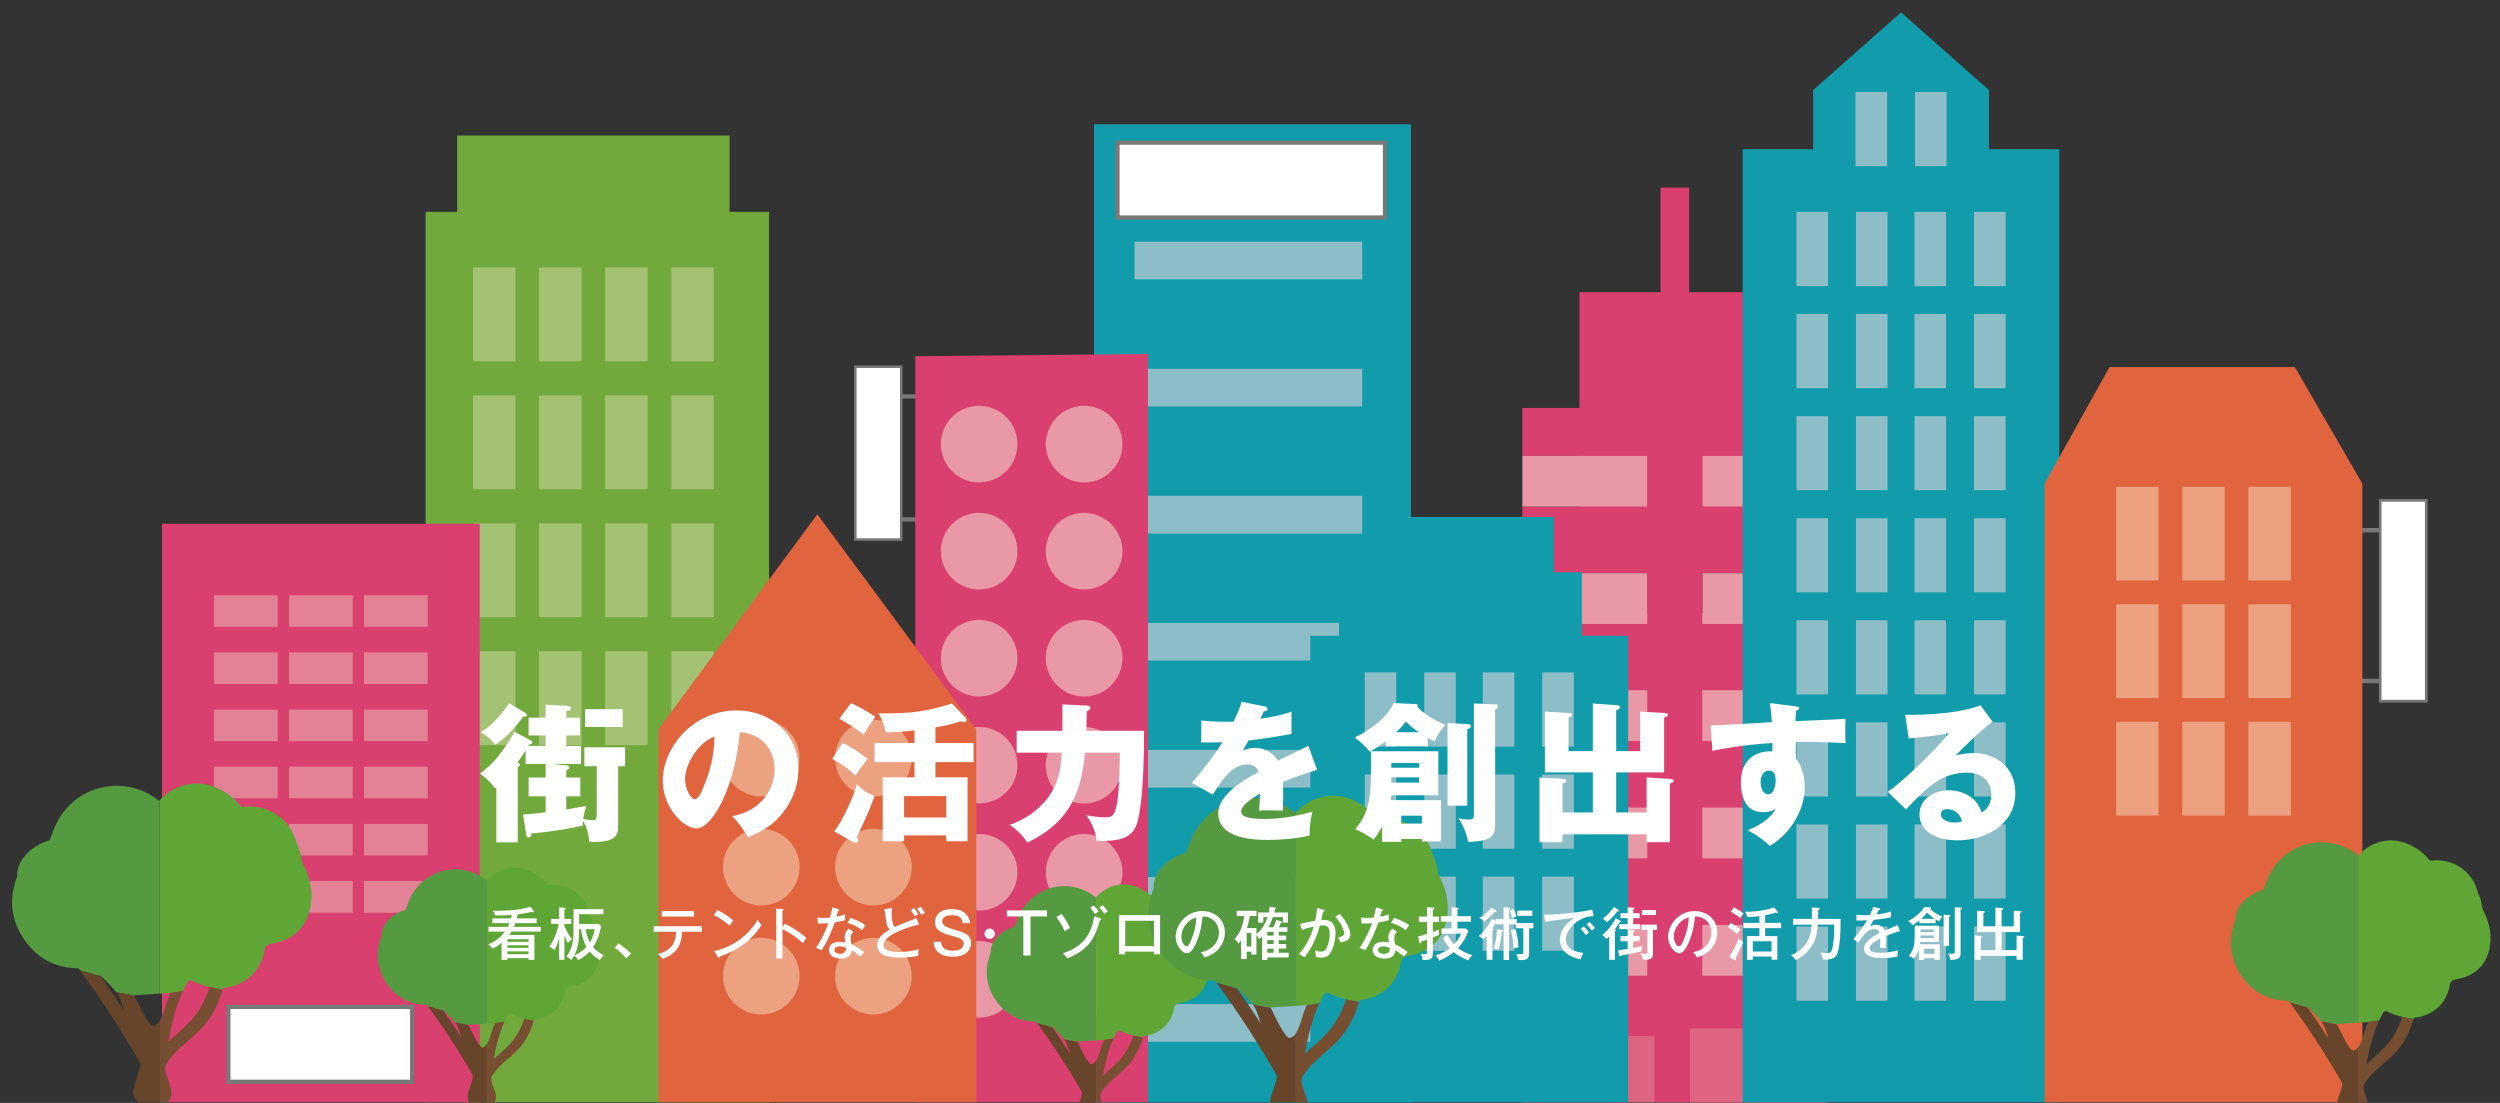 <?xml version="1.0" encoding="utf-8"?>
<!-- Generator: Adobe Illustrator 16.0.0, SVG Export Plug-In . SVG Version: 6.00 Build 0)  -->
<!DOCTYPE svg PUBLIC "-//W3C//DTD SVG 1.1//EN" "http://www.w3.org/Graphics/SVG/1.1/DTD/svg11.dtd">
<svg version="1.1" id="レイヤー_1" xmlns="http://www.w3.org/2000/svg" xmlns:xlink="http://www.w3.org/1999/xlink" x="0px"
	 y="0px" width="701.031px" height="309.279px" viewBox="0 0 701.031 309.279" enable-background="new 0 0 701.031 309.279"
	 xml:space="preserve">
<rect x="0" y="0" width="701.031" height="309.279" fill="#333333" stroke="none"/>
<g>
	<defs>
		<rect id="SVGID_1_" x="-3.533" y="-30.501" width="707.816" height="339.598"/>
	</defs>
	<clipPath id="SVGID_2_">
		<use xlink:href="#SVGID_1_"  overflow="visible"/>
	</clipPath>
	<g clip-path="url(#SVGID_2_)">
		
			<line fill="none" stroke="#797878" stroke-width="1.189" stroke-miterlimit="10" x1="669.558" y1="148.649" x2="659.939" y2="148.649"/>
		
			<line fill="none" stroke="#797878" stroke-width="1.189" stroke-miterlimit="10" x1="669.558" y1="190.954" x2="659.939" y2="190.954"/>
		
			<rect x="667.454" y="140.327" fill="#FFFFFF" stroke="#797878" stroke-width="0.714" stroke-miterlimit="10" width="12.874" height="56.259"/>
	</g>
	<g clip-path="url(#SVGID_2_)">
		
			<line fill="none" stroke="#797878" stroke-width="1.189" stroke-miterlimit="10" x1="669.558" y1="148.649" x2="659.939" y2="148.649"/>
		
			<line fill="none" stroke="#797878" stroke-width="1.189" stroke-miterlimit="10" x1="669.558" y1="190.954" x2="659.939" y2="190.954"/>
		
			<rect x="667.454" y="140.327" fill="#FFFFFF" stroke="#797878" stroke-width="0.714" stroke-miterlimit="10" width="12.874" height="56.259"/>
	</g>
	<g clip-path="url(#SVGID_2_)">
		
			<line fill="none" stroke="#797878" stroke-width="1.189" stroke-miterlimit="10" x1="250.609" y1="111.153" x2="260.239" y2="111.153"/>
		
			<line fill="none" stroke="#797878" stroke-width="1.189" stroke-miterlimit="10" x1="250.609" y1="145.66" x2="260.239" y2="145.66"/>
		
			<rect x="239.839" y="102.825" fill="#FFFFFF" stroke="#797878" stroke-width="0.714" stroke-miterlimit="10" width="12.874" height="48.471"/>
	</g>
	<g clip-path="url(#SVGID_2_)">
		<g>
			<rect x="426.889" y="171.936" fill="#E898A6" width="85.498" height="144.602"/>
			<rect x="442.902" y="81.917" fill="#D9406F" width="53.472" height="75.24"/>
			<rect x="465.639" y="52.602" fill="#D9406F" width="8.007" height="75.25"/>
			<polygon fill="#D9406F" points="477.414,142.025 477.414,127.852 512.387,127.852 512.387,114.386 426.889,114.386 
				426.889,127.852 461.881,127.852 461.881,142.025 426.889,142.025 426.889,160.737 461.881,160.737 461.881,174.895 
				426.889,174.895 426.889,193.607 461.881,193.607 461.881,207.784 426.889,207.784 426.889,226.503 461.881,226.503 
				461.881,240.657 426.889,240.657 426.889,259.374 461.881,259.374 461.881,273.539 426.889,273.539 426.889,292.25 
				461.881,292.25 461.881,306.413 426.889,306.413 426.889,316.538 512.387,316.538 512.387,306.413 477.414,306.413 
				477.414,292.25 512.387,292.25 512.387,273.539 477.414,273.539 477.414,259.374 512.387,259.374 512.387,240.657 
				477.414,240.657 477.414,226.503 512.387,226.503 512.387,207.784 477.414,207.784 477.414,193.607 512.387,193.607 
				512.387,174.895 477.414,174.895 477.414,160.737 512.387,160.737 512.387,142.025 			"/>
			<rect x="426.889" y="127.852" fill="#E898A6" width="34.992" height="14.173"/>
			<rect x="477.414" y="127.852" fill="#E898A6" width="34.973" height="14.173"/>
			<rect x="426.889" y="160.737" fill="#E898A6" width="34.992" height="14.158"/>
			<rect x="477.414" y="160.737" fill="#E898A6" width="34.973" height="14.158"/>
			<rect x="426.889" y="193.607" fill="#E898A6" width="34.992" height="14.177"/>
			<rect x="477.414" y="193.607" fill="#E898A6" width="34.973" height="14.177"/>
			<rect x="426.889" y="226.503" fill="#E898A6" width="34.992" height="14.153"/>
			<rect x="477.414" y="226.503" fill="#E898A6" width="34.973" height="14.153"/>
			<rect x="426.889" y="259.374" fill="#E898A6" width="34.992" height="14.165"/>
			<rect x="477.414" y="259.374" fill="#E898A6" width="34.973" height="14.165"/>
			<rect x="426.889" y="290.522" fill="#DE6582" width="37.047" height="18.463"/>
			<rect x="473.9" y="288.399" fill="#DE6582" width="38.486" height="22.492"/>
		</g>
		<g>
			<rect x="306.78" y="34.924" fill="#129BAA" width="88.808" height="332.363"/>
			<rect x="318.139" y="67.782" fill="#FFFFFF" width="63.85" height="10.555"/>
			<rect x="318.139" y="103.417" fill="#129BAA" width="63.85" height="10.554"/>
			<rect x="318.139" y="139.036" fill="#129BAA" width="63.85" height="10.572"/>
			<rect x="318.139" y="174.674" fill="#129BAA" width="63.85" height="10.553"/>
			<rect x="318.139" y="210.292" fill="#FFFFFF" width="63.85" height="10.563"/>
			<rect x="318.139" y="245.922" fill="#129BAA" width="63.85" height="10.561"/>
			<rect x="318.139" y="281.549" fill="#FFFFFF" width="63.85" height="10.568"/>
			<rect x="318.139" y="317.183" fill="#129BAA" width="63.85" height="10.553"/>
			<rect x="306.78" y="34.924" fill="#129BAA" width="88.808" height="332.363"/>
			<rect x="318.139" y="67.782" fill="#8DBEC8" width="63.85" height="10.555"/>
			<rect x="318.139" y="103.417" fill="#8DBEC8" width="63.85" height="10.554"/>
			<rect x="318.139" y="139.036" fill="#8DBEC8" width="63.85" height="10.572"/>
			<rect x="318.139" y="174.674" fill="#8DBEC8" width="63.85" height="10.553"/>
			<rect x="318.139" y="210.292" fill="#8DBEC8" width="63.85" height="10.563"/>
			<rect x="318.139" y="245.922" fill="#8DBEC8" width="63.85" height="10.561"/>
			<rect x="318.139" y="281.549" fill="#8DBEC8" width="63.85" height="10.568"/>
			<rect x="318.139" y="317.183" fill="#8DBEC8" width="63.85" height="10.553"/>
		</g>
		<g>
			<polygon fill="#D9406F" points="321.904,99.247 256.661,99.893 256.661,316.59 321.904,316.59 			"/>
			<path fill="#E898A6" d="M285.305,124.523c0-5.925-4.827-10.729-10.752-10.729c-5.93,0-10.732,4.805-10.732,10.729
				c0,5.945,4.803,10.759,10.732,10.759C280.478,135.282,285.305,130.468,285.305,124.523z"/>
			<path fill="#E898A6" d="M314.744,124.523c0-5.925-4.814-10.729-10.744-10.729c-5.924,0-10.75,4.805-10.75,10.729
				c0,5.945,4.826,10.759,10.75,10.759C309.93,135.282,314.744,130.468,314.744,124.523z"/>
			<path fill="#E898A6" d="M285.305,154.552c0-5.938-4.827-10.74-10.752-10.74c-5.93,0-10.732,4.803-10.732,10.74
				c0,5.929,4.803,10.743,10.732,10.743C280.478,165.295,285.305,160.481,285.305,154.552z"/>
			<path fill="#E898A6" d="M314.744,154.552c0-5.938-4.814-10.74-10.744-10.74c-5.924,0-10.75,4.803-10.75,10.74
				c0,5.929,4.826,10.743,10.75,10.743C309.93,165.295,314.744,160.481,314.744,154.552z"/>
			<path fill="#E898A6" d="M285.305,184.57c0-5.925-4.827-10.74-10.752-10.74c-5.93,0-10.732,4.815-10.732,10.74
				c0,5.94,4.803,10.74,10.732,10.74C280.478,195.31,285.305,190.51,285.305,184.57z"/>
			<path fill="#E898A6" d="M314.744,184.57c0-5.925-4.814-10.74-10.744-10.74c-5.924,0-10.75,4.815-10.75,10.74
				c0,5.94,4.826,10.74,10.75,10.74C309.93,195.31,314.744,190.51,314.744,184.57z"/>
			<path fill="#E898A6" d="M285.305,214.587c0-5.944-4.827-10.736-10.752-10.736c-5.93,0-10.732,4.792-10.732,10.736
				c0,5.922,4.803,10.726,10.732,10.726C280.478,225.313,285.305,220.509,285.305,214.587z"/>
			<path fill="#E898A6" d="M314.744,214.587c0-5.944-4.814-10.736-10.744-10.736c-5.924,0-10.75,4.792-10.75,10.736
				c0,5.922,4.826,10.726,10.75,10.726C309.93,225.313,314.744,220.509,314.744,214.587z"/>
			<path fill="#E898A6" d="M285.305,244.598c0-5.926-4.827-10.74-10.752-10.74c-5.93,0-10.732,4.814-10.732,10.74
				c0,5.94,4.803,10.743,10.732,10.743C280.478,255.341,285.305,250.539,285.305,244.598z"/>
			<path fill="#E898A6" d="M314.744,244.598c0-5.926-4.814-10.74-10.744-10.74c-5.924,0-10.75,4.814-10.75,10.74
				c0,5.94,4.826,10.743,10.75,10.743C309.93,255.341,314.744,250.539,314.744,244.598z"/>
			<path fill="#E898A6" d="M285.305,274.626c0-5.926-4.827-10.74-10.752-10.74c-5.93,0-10.732,4.814-10.732,10.74
				c0,5.93,4.803,10.726,10.732,10.726C280.478,285.352,285.305,280.556,285.305,274.626z"/>
			<path fill="#E898A6" d="M314.744,274.626c0-5.926-4.814-10.74-10.744-10.74c-5.924,0-10.75,4.814-10.75,10.74
				c0,5.93,4.826,10.726,10.75,10.726C309.93,285.352,314.744,280.556,314.744,274.626z"/>
		</g>
		<g>
			<rect x="488.67" y="41.842" fill="#129BAA" width="88.797" height="276.91"/>
			<polygon fill="#129BAA" points="557.723,80.229 508.436,80.229 508.436,25.252 533.073,3.475 557.723,25.252 			"/>
			<rect x="520.302" y="25.792" fill="#8DBEC8" width="8.87" height="20.797"/>
			<rect x="536.987" y="25.792" fill="#8DBEC8" width="8.865" height="20.797"/>
			<rect x="503.75" y="59.424" fill="#8DBEC8" width="8.855" height="20.805"/>
			<rect x="520.436" y="59.424" fill="#8DBEC8" width="8.854" height="20.805"/>
			<rect x="536.85" y="59.424" fill="#8DBEC8" width="8.854" height="20.805"/>
			<rect x="553.534" y="59.424" fill="#8DBEC8" width="8.854" height="20.805"/>
			<rect x="503.75" y="88.045" fill="#8DBEC8" width="8.855" height="20.805"/>
			<rect x="520.436" y="88.045" fill="#8DBEC8" width="8.854" height="20.805"/>
			<rect x="536.85" y="88.045" fill="#8DBEC8" width="8.854" height="20.805"/>
			<rect x="553.534" y="88.045" fill="#8DBEC8" width="8.854" height="20.805"/>
			<rect x="503.75" y="116.692" fill="#8DBEC8" width="8.855" height="20.774"/>
			<rect x="520.436" y="116.692" fill="#8DBEC8" width="8.854" height="20.774"/>
			<rect x="536.85" y="116.692" fill="#8DBEC8" width="8.854" height="20.774"/>
			<rect x="553.534" y="116.692" fill="#8DBEC8" width="8.854" height="20.774"/>
			<rect x="503.75" y="145.312" fill="#8DBEC8" width="8.855" height="20.786"/>
			<rect x="520.436" y="145.312" fill="#8DBEC8" width="8.854" height="20.786"/>
			<rect x="536.85" y="145.312" fill="#8DBEC8" width="8.854" height="20.786"/>
			<rect x="553.534" y="145.312" fill="#8DBEC8" width="8.854" height="20.786"/>
			<rect x="503.75" y="173.932" fill="#8DBEC8" width="8.855" height="20.786"/>
			<rect x="520.436" y="173.932" fill="#8DBEC8" width="8.854" height="20.786"/>
			<rect x="536.85" y="173.932" fill="#8DBEC8" width="8.854" height="20.786"/>
			<rect x="553.534" y="173.932" fill="#8DBEC8" width="8.854" height="20.786"/>
			<rect x="503.75" y="202.557" fill="#8DBEC8" width="8.855" height="20.797"/>
			<rect x="520.436" y="202.557" fill="#8DBEC8" width="8.854" height="20.797"/>
			<rect x="536.85" y="202.557" fill="#8DBEC8" width="8.854" height="20.797"/>
			<rect x="553.534" y="202.557" fill="#8DBEC8" width="8.854" height="20.797"/>
			<rect x="503.75" y="231.188" fill="#8DBEC8" width="8.855" height="20.786"/>
			<rect x="520.436" y="231.188" fill="#8DBEC8" width="8.854" height="20.786"/>
			<rect x="536.85" y="231.188" fill="#8DBEC8" width="8.854" height="20.786"/>
			<rect x="553.534" y="231.188" fill="#8DBEC8" width="8.854" height="20.786"/>
			<rect x="503.75" y="259.809" fill="#8DBEC8" width="8.855" height="20.797"/>
			<rect x="520.436" y="259.809" fill="#8DBEC8" width="8.854" height="20.797"/>
			<rect x="536.85" y="259.809" fill="#8DBEC8" width="8.854" height="20.797"/>
			<rect x="553.534" y="259.809" fill="#8DBEC8" width="8.854" height="20.797"/>
		</g>
		<g>
			<rect x="119.336" y="59.402" fill="#71A93D" width="96.327" height="282.151"/>
			<rect x="128.19" y="37.995" fill="#71A93D" width="76.389" height="32.121"/>
			<rect x="132.647" y="75.01" fill="#A4C274" width="11.893" height="26.303"/>
			<rect x="151.18" y="75.01" fill="#A4C274" width="11.882" height="26.303"/>
			<rect x="169.701" y="75.01" fill="#A4C274" width="11.893" height="26.303"/>
			<rect x="188.25" y="75.01" fill="#A4C274" width="11.882" height="26.303"/>
			<rect x="132.647" y="110.896" fill="#A4C274" width="11.893" height="26.276"/>
			<rect x="151.18" y="110.896" fill="#A4C274" width="11.882" height="26.276"/>
			<rect x="169.701" y="110.896" fill="#A4C274" width="11.893" height="26.276"/>
			<rect x="188.25" y="110.896" fill="#A4C274" width="11.882" height="26.276"/>
			<rect x="132.647" y="146.76" fill="#A4C274" width="11.893" height="26.286"/>
			<rect x="151.18" y="146.76" fill="#A4C274" width="11.882" height="26.286"/>
			<rect x="169.701" y="146.76" fill="#A4C274" width="11.893" height="26.286"/>
			<rect x="188.25" y="146.76" fill="#A4C274" width="11.882" height="26.286"/>
			<rect x="132.647" y="182.638" fill="#A4C274" width="11.893" height="26.283"/>
			<rect x="151.18" y="182.638" fill="#A4C274" width="11.882" height="26.283"/>
			<rect x="169.701" y="182.638" fill="#A4C274" width="11.893" height="26.283"/>
			<rect x="188.25" y="182.638" fill="#A4C274" width="11.882" height="26.283"/>
		</g>
		<g>
			<polygon fill="#E0643E" points="662.441,312.899 573.319,312.899 573.319,135.641 591.531,102.932 643.511,102.932 
				662.441,135.641 			"/>
			<rect x="593.41" y="136.504" fill="#ECA280" width="11.883" height="26.268"/>
			<rect x="611.943" y="136.504" fill="#ECA280" width="11.87" height="26.268"/>
			<rect x="630.465" y="136.504" fill="#ECA280" width="11.896" height="26.268"/>
			<rect x="593.41" y="169.454" fill="#ECA280" width="11.883" height="26.288"/>
			<rect x="611.943" y="169.454" fill="#ECA280" width="11.87" height="26.288"/>
			<rect x="630.465" y="169.454" fill="#ECA280" width="11.896" height="26.288"/>
			<rect x="593.41" y="202.418" fill="#ECA280" width="11.883" height="26.288"/>
			<rect x="611.943" y="202.418" fill="#ECA280" width="11.87" height="26.288"/>
			<rect x="630.465" y="202.418" fill="#ECA280" width="11.896" height="26.288"/>
		</g>
		<g>
			<rect x="45.431" y="146.87" fill="#D9406F" width="89.09" height="168.626"/>
			<rect x="60.004" y="166.918" fill="#E38296" width="17.854" height="8.851"/>
			<rect x="81.049" y="166.918" fill="#E38296" width="17.853" height="8.851"/>
			<rect x="102.079" y="166.918" fill="#E38296" width="17.85" height="8.851"/>
			<rect x="60.004" y="182.944" fill="#E38296" width="17.854" height="8.865"/>
			<rect x="81.049" y="182.944" fill="#E38296" width="17.853" height="8.865"/>
			<rect x="102.079" y="182.944" fill="#E38296" width="17.85" height="8.865"/>
			<rect x="60.004" y="198.975" fill="#E38296" width="17.854" height="8.857"/>
			<rect x="81.049" y="198.975" fill="#E38296" width="17.853" height="8.857"/>
			<rect x="102.079" y="198.975" fill="#E38296" width="17.85" height="8.857"/>
			<rect x="60.004" y="215" fill="#E38296" width="17.854" height="8.869"/>
			<rect x="81.049" y="215" fill="#E38296" width="17.853" height="8.869"/>
			<rect x="102.079" y="215" fill="#E38296" width="17.85" height="8.869"/>
			<rect x="60.004" y="231.04" fill="#E38296" width="17.854" height="8.836"/>
			<rect x="81.049" y="231.04" fill="#E38296" width="17.853" height="8.836"/>
			<rect x="102.079" y="231.04" fill="#E38296" width="17.85" height="8.836"/>
			<rect x="60.004" y="247.064" fill="#E38296" width="17.854" height="8.87"/>
			<rect x="81.049" y="247.064" fill="#E38296" width="17.853" height="8.87"/>
			<rect x="102.079" y="247.064" fill="#E38296" width="17.85" height="8.87"/>
		</g>
		<g>
			<rect x="367.438" y="178.278" fill="#129BAA" width="89.109" height="138.859"/>
			<rect x="375.486" y="160.47" fill="#129BAA" width="68.088" height="35.634"/>
			<rect x="383.803" y="144.954" fill="#129BAA" width="51.929" height="27.143"/>
			<rect x="382.691" y="188.552" fill="#8DBEC8" width="8.834" height="20.804"/>
			<rect x="399.372" y="188.552" fill="#8DBEC8" width="8.851" height="20.804"/>
			<rect x="415.771" y="188.552" fill="#8DBEC8" width="8.865" height="20.804"/>
			<rect x="432.455" y="188.552" fill="#8DBEC8" width="8.867" height="20.804"/>
			<rect x="382.691" y="217.184" fill="#8DBEC8" width="8.834" height="20.805"/>
			<rect x="399.372" y="217.184" fill="#8DBEC8" width="8.851" height="20.805"/>
			<rect x="415.771" y="217.184" fill="#8DBEC8" width="8.865" height="20.805"/>
			<rect x="432.455" y="217.184" fill="#8DBEC8" width="8.867" height="20.805"/>
			<rect x="382.691" y="245.808" fill="#8DBEC8" width="8.834" height="20.8"/>
			<rect x="399.372" y="245.808" fill="#8DBEC8" width="8.851" height="20.8"/>
			<rect x="415.771" y="245.808" fill="#8DBEC8" width="8.865" height="20.8"/>
			<rect x="432.455" y="245.808" fill="#8DBEC8" width="8.867" height="20.8"/>
		</g>
		<g>
			<polygon fill="#E0643E" points="273.747,313.197 184.641,313.197 184.641,204.473 229.183,144.216 273.747,204.473 			"/>
			<path fill="#ECA280" d="M224.204,212.586c0-5.918-4.814-10.732-10.744-10.732c-5.926,0-10.74,4.814-10.74,10.732
				c0,5.938,4.814,10.752,10.74,10.752C219.389,223.338,224.204,218.524,224.204,212.586z"/>
			<path fill="#ECA280" d="M255.657,212.586c0-5.918-4.815-10.732-10.748-10.732c-5.925,0-10.74,4.814-10.74,10.732
				c0,5.938,4.815,10.752,10.74,10.752C250.842,223.338,255.657,218.524,255.657,212.586z"/>
			<path fill="#ECA280" d="M224.204,243.163c0-5.926-4.814-10.726-10.744-10.726c-5.926,0-10.74,4.8-10.74,10.726
				c0,5.943,4.814,10.748,10.74,10.748C219.389,253.911,224.204,249.106,224.204,243.163z"/>
			<path fill="#ECA280" d="M255.657,243.163c0-5.926-4.815-10.726-10.748-10.726c-5.925,0-10.74,4.8-10.74,10.726
				c0,5.943,4.815,10.748,10.74,10.748C250.842,253.911,255.657,249.106,255.657,243.163z"/>
			<path fill="#ECA280" d="M224.204,273.725c0-5.937-4.814-10.751-10.744-10.751c-5.926,0-10.74,4.814-10.74,10.751
				c0,5.934,4.814,10.748,10.74,10.748C219.389,284.473,224.204,279.659,224.204,273.725z"/>
			<path fill="#ECA280" d="M255.657,273.725c0-5.937-4.815-10.751-10.748-10.751c-5.925,0-10.74,4.814-10.74,10.751
				c0,5.934,4.815,10.748,10.74,10.748C250.842,284.473,255.657,279.659,255.657,273.725z"/>
		</g>
		<g>
			<path fill="#559940" d="M307.276,251.627c-7.472-6.087-19.006-3.059-22.183,6.754c-0.18,0.484-0.446,0.931-0.564,1.428
				l-0.012,0.026c-3.249,0.855-6.464,3.509-6.72,6.823c-0.03,0.206-0.03,0.404-0.03,0.604c-1.699,4.375-1.47,8.643,1.142,12.756
				c2.749,4.307,6.708,6.426,11.604,6.463c0.118,0.139,0.21,0.279,0.32,0.417l4.276,1.21c-0.08-0.1-0.16-0.191-0.21-0.297
				c0.103,0.121,0.241,0.229,0.37,0.347l0.138,0.042l-0.138-0.042c1.1,1.05,2.161,2.123,3.115,3.287l3.754,0.684
				c-0.012-0.026-0.023-0.038-0.043-0.038c1.74-0.137,3.485-0.24,5.272-0.352v-40.193C307.346,251.569,307.3,251.6,307.276,251.627z
				"/>
			<path fill="#5FA637" d="M336.97,264.234c0-0.068,0-0.149-0.019-0.245c-0.131-1.256-0.497-2.436-1.043-3.539
				c-1.352-5.35-6.346-8.315-11.477-7.533c-1.521-1.946-3.544-3.463-6.105-4.363c-4.021-1.395-8.301,0-10.958,2.992v40.193
				c0.694-0.037,1.367-0.084,2.065-0.117l2.807-0.416c0.252-0.523,0.508-1.032,0.764-1.528c0.229-0.416,0.52-0.657,0.828-0.755
				c1.318,0.633,2.611,1.129,3.94,1.408c0,0.02-0.011,0.02-0.011,0.03l2.722,0.546c0.026-0.13,0.08-0.244,0.106-0.358
				c1.531-0.107,3.07-0.581,4.628-1.559c2.345-1.489,3.703-3.985,4.052-6.608c0.293-0.645,0.684-0.943,1.503-1.084
				c4.651-0.703,7.526-3.692,8.114-8.347C339.291,269.786,338.39,266.956,336.97,264.234z"/>
			<path fill="#67452B" d="M306.108,298.405c-0.966,0.177-3.181-4.669-3.97-6.276l-3.754-0.684c0.027,0.038,0.051,0.081,0.092,0.107
				c0.604,0.763,1.1,2.321,1.585,3.891c-1.585-2.497-3.257-4.921-4.952-7.335l-4.276-1.21c4.574,6.247,8.786,12.714,12.606,19.464
				c-0.16,1.055-0.538,2.238-1.033,3.658c-1.143,3.215-0.093,4.83,3.324,4.922c0.508,0.012,1.023,0.027,1.546-0.023
				c0.023,0,0.069,0,0.092,0V297.44C307.021,297.959,306.605,298.352,306.108,298.405z"/>
			<path fill="#764F33" d="M317.762,290.361c-0.765,2.643-2.127,5.104-4.102,7.216c-1.396,1.49-2.979,2.772-4.429,4.143
				c0.538-3.195,1.462-7.146,3.009-10.514l-2.807,0.416c0.049-0.016,0.107-0.016,0.16-0.016c-0.064,0.164-0.111,0.348-0.184,0.534
				c-0.633,1.05-1.061,3.81-2.042,5.3v17.479c1.905-0.217,2.909-1.684,2.376-3.559c-0.352-1.256-1.009-2.481-1.185-3.795
				c0-0.057,0-0.359,0.042-0.832c1.932-3.646,6.223-5.796,8.637-9.122c1.504-2.05,2.576-4.317,3.245-6.704L317.762,290.361z"/>
		</g>
		<g>
			<path fill="#559940" d="M136.506,246.93c-7.495-6.112-19.018-3.085-22.225,6.734c-0.142,0.482-0.405,0.951-0.546,1.425
				c0,0.023,0,0.05,0,0.05c-3.265,0.848-6.48,3.505-6.731,6.8c-0.03,0.229-0.03,0.401-0.03,0.606
				c-1.688,4.369-1.459,8.648,1.153,12.764c2.738,4.293,6.708,6.428,11.603,6.465c0.103,0.138,0.199,0.271,0.31,0.416l4.26,1.234
				c-0.064-0.119-0.133-0.23-0.198-0.321c0.118,0.11,0.256,0.239,0.362,0.351l0.161,0.039l-0.161-0.039
				c1.112,1.031,2.185,2.104,3.127,3.272l3.742,0.679c0-0.021-0.016-0.021-0.016-0.049c1.726-0.1,3.47-0.218,5.257-0.309v-40.225
				C136.549,246.866,136.518,246.881,136.506,246.93z"/>
			<path fill="#5FA637" d="M166.177,259.522c0-0.08,0-0.148,0-0.24c-0.149-1.248-0.516-2.439-1.062-3.535
				c-1.359-5.357-6.35-8.336-11.485-7.553c-1.5-1.947-3.536-3.463-6.113-4.36c-3.994-1.378-8.277,0.012-10.942,2.989v40.225
				c0.679-0.069,1.363-0.107,2.077-0.149l2.807-0.405c0.24-0.508,0.496-1.026,0.759-1.522c0.233-0.417,0.512-0.646,0.833-0.765
				c1.302,0.639,2.6,1.146,3.929,1.409c0,0.023-0.011,0.034-0.011,0.034l2.722,0.543c0.038-0.127,0.08-0.244,0.107-0.355
				c1.531-0.104,3.07-0.576,4.627-1.569c2.355-1.47,3.703-3.963,4.051-6.608c0.29-0.646,0.684-0.943,1.5-1.059
				c4.654-0.729,7.525-3.707,8.129-8.373C168.494,265.078,167.597,262.249,166.177,259.522z"/>
			<path fill="#67452B" d="M135.315,293.709c-0.969,0.164-3.165-4.689-3.981-6.305l-3.742-0.679c0.035,0.034,0.05,0.08,0.092,0.104
				c0.603,0.782,1.111,2.321,1.596,3.878c-1.607-2.469-3.272-4.895-4.979-7.283l-4.26-1.234c4.574,6.224,8.778,12.729,12.619,19.461
				c-0.203,1.073-0.55,2.229-1.046,3.662c-1.157,3.218-0.08,4.814,3.337,4.921c0.507,0,1.034,0.042,1.558-0.016
				c0.011-0.011,0.042-0.011,0.069-0.011v-17.491C136.239,293.27,135.823,293.641,135.315,293.709z"/>
			<path fill="#764F33" d="M146.968,285.649c-0.779,2.646-2.134,5.098-4.078,7.205c-1.409,1.5-3.004,2.771-4.456,4.146
				c0.542-3.165,1.478-7.125,3.024-10.508l-2.807,0.405c0.058-0.012,0.092-0.012,0.148-0.012c-0.057,0.172-0.08,0.37-0.206,0.534
				c-0.599,1.047-1.042,3.807-2.02,5.296v17.491c1.917-0.229,2.909-1.661,2.402-3.544c-0.394-1.271-1.008-2.517-1.199-3.806
				c0-0.064,0-0.363,0.042-0.844c1.916-3.65,6.223-5.808,8.636-9.11c1.504-2.047,2.588-4.33,3.234-6.712L146.968,285.649z"/>
		</g>
		<g>
			<path fill="#559940" d="M661.311,239.875c-8.729-7.117-22.209-3.594-25.939,7.902c-0.199,0.562-0.496,1.088-0.656,1.653
				c0,0.022,0,0.034,0,0.034c-3.791,1.02-7.553,4.119-7.889,7.969c-0.012,0.252-0.012,0.484-0.012,0.725
				c-1.967,5.094-1.71,10.096,1.34,14.91c3.207,5.032,7.836,7.502,13.578,7.553c0.133,0.16,0.24,0.32,0.348,0.48l5.016,1.439
				c-0.1-0.122-0.172-0.24-0.252-0.367c0.142,0.138,0.291,0.287,0.439,0.416l0.176,0.047l-0.176-0.047
				c1.283,1.223,2.52,2.482,3.635,3.838l4.387,0.794c-0.019-0.026-0.019-0.046-0.019-0.058c2.001-0.117,4.05-0.267,6.144-0.404
				v-46.992C661.391,239.814,661.35,239.825,661.311,239.875z"/>
			<path fill="#5FA637" d="M696.018,254.616c0-0.106,0-0.187-0.012-0.278c-0.148-1.478-0.588-2.871-1.211-4.146
				c-1.592-6.256-7.426-9.741-13.42-8.828c-1.771-2.264-4.143-4.044-7.133-5.082c-4.695-1.638-9.697,0-12.812,3.486v46.992
				c0.806-0.034,1.6-0.092,2.412-0.141l3.276-0.459c0.294-0.603,0.592-1.222,0.913-1.794c0.255-0.485,0.588-0.783,0.969-0.901
				c1.513,0.752,3.051,1.34,4.582,1.653c0,0.022,0,0.022,0,0.034l3.191,0.634c0.031-0.138,0.08-0.252,0.123-0.416
				c1.783-0.11,3.581-0.657,5.406-1.821c2.745-1.733,4.318-4.643,4.719-7.742c0.348-0.723,0.821-1.089,1.768-1.219
				c5.438-0.844,8.785-4.349,9.48-9.789C698.755,261.096,697.682,257.812,696.018,254.616z"/>
			<path fill="#67452B" d="M659.939,294.583c-1.122,0.176-3.695-5.46-4.635-7.361l-4.387-0.794c0.038,0.042,0.08,0.064,0.107,0.122
				c0.736,0.886,1.302,2.711,1.859,4.528c-1.859-2.879-3.803-5.727-5.789-8.537l-5.016-1.439
				c5.353,7.297,10.285,14.891,14.764,22.748c-0.199,1.264-0.645,2.631-1.244,4.291c-1.329,3.754-0.069,5.637,3.913,5.75
				c0.588,0.02,1.21,0.035,1.798-0.011c0.039-0.011,0.08-0.011,0.119-0.011v-20.45C661.002,294.057,660.535,294.473,659.939,294.583
				z"/>
			<path fill="#764F33" d="M673.582,285.153c-0.908,3.097-2.492,5.983-4.787,8.426c-1.639,1.77-3.502,3.246-5.205,4.854
				c0.646-3.715,1.73-8.357,3.528-12.271l-3.276,0.459c0.058,0,0.127,0,0.18,0c-0.08,0.187-0.111,0.428-0.217,0.613
				c-0.711,1.223-1.234,4.469-2.375,6.187v20.45c2.241-0.268,3.405-1.963,2.779-4.147c-0.416-1.489-1.18-2.921-1.371-4.433
				c-0.012-0.084,0-0.436,0.031-0.992c2.264-4.27,7.276-6.789,10.113-10.656c1.742-2.414,3.002-5.056,3.791-7.854L673.582,285.153z"
				/>
		</g>
		<g>
			<path fill="#559940" d="M44.598,224.586c-10.06-8.22-25.604-4.142-29.911,9.095c-0.199,0.646-0.565,1.249-0.748,1.917
				c0,0.027-0.016,0.058-0.016,0.068c-4.371,1.123-8.701,4.723-9.064,9.16c-0.011,0.268-0.031,0.55-0.011,0.816
				c-2.283,5.902-1.985,11.642,1.538,17.193c3.692,5.795,9.026,8.625,15.643,8.705c0.13,0.188,0.268,0.378,0.417,0.576l5.761,1.654
				c-0.103-0.164-0.21-0.287-0.291-0.432c0.172,0.176,0.336,0.324,0.508,0.466l0.198,0.057l-0.198-0.057
				c1.47,1.397,2.909,2.858,4.18,4.433l5.071,0.908c-0.011-0.03-0.026-0.042-0.039-0.064c2.333-0.138,4.693-0.299,7.095-0.463
				v-54.162C44.705,224.506,44.647,224.548,44.598,224.586z"/>
			<path fill="#5FA637" d="M84.607,241.57c0-0.107,0.011-0.206,0-0.325c-0.194-1.706-0.691-3.298-1.409-4.757
				c-1.825-7.235-8.575-11.229-15.466-10.183c-2.036-2.6-4.785-4.677-8.247-5.876c-5.392-1.87-11.175,0-14.753,4.028v54.162
				c0.943-0.033,1.852-0.103,2.779-0.16l3.776-0.534c0.336-0.714,0.684-1.394,1.05-2.077c0.321-0.564,0.684-0.874,1.111-1.004
				c1.756,0.867,3.528,1.523,5.311,1.905c-0.011,0-0.011,0.022-0.011,0.022l3.658,0.726c0.045-0.16,0.095-0.298,0.164-0.47
				c2.038-0.129,4.131-0.764,6.219-2.092c3.142-2.008,5.001-5.354,5.438-8.924c0.427-0.855,0.935-1.271,2.035-1.431
				c6.292-0.981,10.125-5.003,10.958-11.267C87.769,249.049,86.536,245.243,84.607,241.57z"/>
			<path fill="#67452B" d="M43.018,287.635c-1.291,0.217-4.28-6.289-5.342-8.488l-5.071-0.908c0.058,0.049,0.096,0.092,0.149,0.129
				c0.809,1.035,1.489,3.112,2.134,5.231c-2.146-3.326-4.387-6.608-6.682-9.827l-5.761-1.654
				c6.166,8.385,11.835,17.144,17.005,26.223c-0.244,1.443-0.74,3.002-1.428,4.948c-1.539,4.3-0.092,6.491,4.498,6.621
				c0.695,0.03,1.409,0.03,2.077-0.023c0.05,0,0.096-0.015,0.134-0.026v-23.539C44.266,287.047,43.712,287.532,43.018,287.635z"/>
			<path fill="#764F33" d="M58.748,276.772c-1.05,3.566-2.887,6.881-5.529,9.721c-1.874,2.001-4.035,3.73-5.983,5.598
				c0.726-4.291,1.962-9.629,4.051-14.165l-3.776,0.534c0.081,0,0.142,0,0.222-0.022c-0.092,0.229-0.13,0.508-0.256,0.737
				c-0.843,1.42-1.431,5.123-2.745,7.146v23.539c2.562-0.286,3.913-2.227,3.191-4.766c-0.469-1.71-1.34-3.363-1.569-5.104
				c-0.011-0.096,0-0.497,0.039-1.143c2.607-4.922,8.396-7.83,11.646-12.298c2.035-2.761,3.47-5.819,4.368-9.053L58.748,276.772z"/>
		</g>
		<g>
			<path fill="#559940" d="M363.254,228.023c-10.062-8.239-25.601-4.153-29.908,9.091c-0.197,0.635-0.576,1.249-0.736,1.906
				c-0.016,0.021-0.026,0.053-0.026,0.068c-4.376,1.142-8.706,4.719-9.063,9.154c-0.02,0.299-0.031,0.566-0.02,0.822
				c-2.291,5.898-1.986,11.637,1.53,17.207c3.7,5.793,9.042,8.641,15.65,8.702c0.149,0.19,0.271,0.39,0.416,0.565l5.758,1.648
				c-0.095-0.148-0.194-0.278-0.286-0.416c0.16,0.16,0.336,0.31,0.496,0.474l0.219,0.065l-0.219-0.065
				c1.49,1.405,2.939,2.853,4.211,4.422l5.061,0.901c0,0-0.027-0.047-0.039-0.069c2.333-0.138,4.688-0.29,7.09-0.439v-54.186
				C363.353,227.924,363.295,227.981,363.254,228.023z"/>
			<path fill="#5FA637" d="M403.26,244.975c0-0.08,0.015-0.176-0.016-0.297c-0.172-1.699-0.668-3.314-1.395-4.803
				c-1.806-7.198-8.567-11.191-15.463-10.139c-2.035-2.611-4.787-4.677-8.242-5.867c-5.407-1.895-11.176,0-14.758,4.005v54.186
				c0.924-0.058,1.836-0.126,2.795-0.175l3.766-0.527c0.32-0.707,0.668-1.408,1.049-2.076c0.302-0.566,0.668-0.883,1.107-1.009
				c1.756,0.844,3.531,1.516,5.3,1.894c0,0,0,0.012,0,0.039l3.661,0.736c0.039-0.16,0.107-0.32,0.138-0.496
				c2.077-0.119,4.142-0.764,6.235-2.078c3.176-2.012,5.002-5.379,5.459-8.93c0.398-0.863,0.924-1.264,2.035-1.42
				c6.266-0.967,10.115-5.006,10.932-11.268C406.408,252.482,405.206,248.671,403.26,244.975z"/>
			<path fill="#67452B" d="M361.668,291.079c-1.293,0.195-4.26-6.296-5.332-8.51l-5.061-0.901c0.047,0.057,0.081,0.08,0.127,0.138
				c0.812,1.03,1.512,3.119,2.138,5.242c-2.138-3.338-4.397-6.625-6.686-9.859l-5.758-1.648c6.171,8.38,11.845,17.154,17.007,26.219
				c-0.245,1.451-0.742,3.016-1.421,4.951c-1.538,4.318-0.095,6.487,4.489,6.625c0.703,0.026,1.41,0.026,2.082-0.031
				c0.041-0.011,0.099-0.011,0.133-0.011v-23.554C362.918,290.463,362.371,290.959,361.668,291.079z"/>
			<path fill="#764F33" d="M377.403,280.206c-1.046,3.565-2.882,6.868-5.528,9.729c-1.871,2.008-4.033,3.707-5.979,5.578
				c0.726-4.296,1.985-9.619,4.052-14.154l-3.766,0.527c0.061,0,0.13,0,0.199,0c-0.096,0.225-0.119,0.496-0.244,0.721
				c-0.845,1.406-1.421,5.125-2.75,7.133v23.554c2.577-0.278,3.929-2.241,3.207-4.762c-0.496-1.718-1.371-3.379-1.6-5.136
				c0-0.068,0-0.484,0.058-1.141c2.6-4.906,8.381-7.805,11.638-12.287c2.031-2.745,3.489-5.818,4.375-9.025L377.403,280.206z"/>
		</g>
	</g>
	
		<rect x="313.352" y="39.995" clip-path="url(#SVGID_2_)" fill="#FFFFFF" stroke="#797878" stroke-width="1.189" stroke-miterlimit="10" width="75.01" height="20.999"/>
	
		<rect x="64.043" y="282.338" clip-path="url(#SVGID_2_)" fill="#FFFFFF" stroke="#797878" stroke-width="1.189" stroke-miterlimit="10" width="51.529" height="21.016"/>
</g>
<g>
	<path fill="#FFFFFF" d="M138.842,221.066c-1.353-1.817-2.578-2.958-4.227-4.1c3.128-2.62,4.058-3.339,6.636-6.974
		c1.944-2.705,2.536-3.889,3.001-4.818l4.649,2.493c0.211,0.127,0.38,0.212,0.38,0.465c0,0.465-0.549,0.592-0.972,0.677
		l-0.211,0.338h4.903v-2.916h-4.776v-4.988h4.776v-3.635l5.748,0.296c0.507,0.042,1.353,0.169,1.353,0.677
		c0,0.634-0.803,0.718-1.31,0.803v1.859h3.846v4.988h-3.846v2.916h4.142v5.072h-8.242l4.354,0.422
		c0.253,0.043,0.592,0.212,0.592,0.508c0,0.465-0.38,0.634-0.845,0.846v2.028h3.931v5.283h-3.931v3.678
		c3.339-0.592,3.719-0.635,5.664-1.015c-0.38,1.057-0.634,1.775-0.93,3.677c0.549,0.127,1.86,0.339,2.747,0.339
		c0.846,0,1.057-0.085,1.057-2.156v-12.976h-3.466v-5.283h11.412v5.283h-1.944v16.78c0,2.324-0.422,4.775-8.073,4.438
		c-0.254-2.282-0.507-3.677-1.775-5.96c-0.042,0.466-0.084,0.846-0.127,1.438c-1.775,0.381-7.27,1.563-14.286,2.155
		c-0.042,0.296-0.211,1.142-0.887,1.142c-0.507,0-0.592-0.465-0.719-1.269l-0.803-5.156c2.705-0.211,4.269-0.38,6.34-0.634v-4.48
		h-4.776v-5.283h4.776v-3.804h-5.622v-3.805c-0.549,0.931-0.719,1.184-2.282,3.424c0.422,0.127,0.718,0.381,0.718,0.592
		c0,0.296-0.338,0.507-0.634,0.634v21.134h-6.002V220.77L138.842,221.066z M147.38,199.933c0.127,0.084,0.338,0.296,0.338,0.592
		c0,0.253-0.169,0.422-0.465,0.422c-0.169,0-0.296,0-0.507-0.042c-2.409,3.297-5.156,6.213-7.861,7.904
		c-0.972-1.269-2.409-2.578-4.058-3.466c2.156-1.396,4.776-3.424,7.946-8.115L147.38,199.933z M174.6,203.864h-10.524v-4.987H174.6
		V203.864z"/>
	<path fill="#FFFFFF" d="M205.331,228.843c9.172-1.69,11.877-8.792,11.877-13.188c0-3.424-1.818-9.721-9.764-10.355
		c-1.311,15.47-7.693,27.009-12.173,27.009c-3.297,0-9.426-5.579-9.426-13.398c0-9.088,8.284-19.696,20.711-19.696
		c9.256,0,17.329,6.298,17.329,16.399c0,1.944-0.169,7.354-4.987,13.061c-2.578,3.001-5.579,4.564-9.172,6.129
		C208.332,232.351,207.402,231.083,205.331,228.843z M192.102,218.404c0,3.254,1.817,5.706,2.705,5.706
		c1.014,0,1.817-1.902,2.282-3.001c1.817-4.185,3.212-9.046,3.254-14.54C195.44,208.386,192.102,214.599,192.102,218.404z"/>
	<path fill="#FFFFFF" d="M236.231,208.344c2.579,0.972,6.467,3.973,7.101,4.479c-1.268,1.479-2.367,2.959-3.424,4.649
		c-2.451-2.24-4.311-3.55-6.551-4.649L236.231,208.344z M233.949,233.155c2.536-3.382,5.283-9.511,6.34-13.272
		c1.564,1.648,2.663,2.409,4.945,3.34c-1.606,4.354-1.944,5.071-4.987,11.538c0.169,0.254,0.422,0.55,0.422,0.973
		s-0.338,0.592-0.549,0.592c-0.296,0-0.761-0.127-1.057-0.296L233.949,233.155z M238.64,197.143
		c1.564,0.677,5.284,2.705,6.847,3.931c-1.31,1.438-2.747,3.931-3.339,4.903c-2.198-1.733-4.185-3.001-6.805-4.438L238.64,197.143z
		 M262.31,208.344h10.694v5.367H262.31v4.27h9.003v17.921h-5.959v-1.648h-11.835v1.648h-6.002v-17.921h8.918v-4.27h-11.201v-5.367
		h11.201v-3.551c-2.282,0.296-5.03,0.55-8.031,0.55c-0.549-2.283-1.057-3.593-2.071-5.326c9.806,0.127,13.61-0.592,20.584-2.747
		l3.719,3.889c0.211,0.211,0.38,0.465,0.38,0.719c0,0.422-0.338,0.592-0.761,0.592c-0.296,0-0.507-0.043-0.93-0.212
		c-2.748,1.015-5.917,1.521-7.017,1.69V208.344z M265.353,229.224v-6.002h-11.835v6.002H265.353z"/>
	<path fill="#FFFFFF" d="M304.749,197.862c0.38,0,1.015,0.084,1.015,0.634c0,0.381-0.296,0.634-1.015,0.973
		c0,0.591-0.127,5.198-0.127,5.452h16.188c0,16.399-1.142,23.162-1.944,25.825c-1.479,5.029-6.34,5.071-11.328,5.071
		c-0.338-2.493-0.972-4.311-2.916-7.27c1.648,0.423,3.72,0.634,5.452,0.634c1.648,0,2.578-0.296,3.213-4.269
		c0.338-2.156,0.718-6.763,0.718-13.863h-9.764c-1.057,13.187-5.917,20.245-16.146,25.232c-1.226-1.817-2.578-3.339-4.945-4.987
		c7.396-2.578,10.693-7.523,11.37-8.58c2.451-3.762,2.916-7.143,3.212-11.665h-12.638v-6.129h12.807
		c0.042-4.185,0.042-4.945,0-7.396L304.749,197.862z"/>
	<path fill="#FFFFFF" d="M354.585,198.073c0.253,0.043,0.845,0.169,0.845,0.761s-0.761,0.635-1.057,0.635l-0.972,2.07
		c1.226-0.169,5.241-0.718,8.749-1.986v6.256c-6.298,1.099-7.059,1.226-12.046,1.817c-0.508,0.888-0.592,1.057-1.648,2.916
		c1.521-0.845,3.339-0.845,3.677-0.845c2.156,0,4.861,1.268,6.171,3.593c6.256-3.001,6.975-3.297,8.538-4.185l2.494,6.763
		c-4.691,1.479-7.144,2.366-9.637,3.423c0.084,1.227,0.127,2.536,0.127,3.805c0,1.901-0.085,3.085-0.127,4.227
		c-1.353-0.085-2.874-0.085-4.227-0.085c-1.396,0-1.606,0-2.452,0.085c0.169-1.353,0.254-2.198,0.296-4.818
		c-2.62,1.606-5.283,3.381-5.283,5.114c0,1.902,4.312,2.028,6.467,2.028c4.649,0,9.045-0.761,13.525-2.07
		c-0.55,2.113-0.846,4.691-0.803,6.72c-3.847,0.888-7.819,1.226-11.793,1.226c-2.832,0-13.821,0-13.821-7.48
		c0-4.988,6.721-9.172,11.328-11.581c-0.677-1.86-2.156-2.113-3.17-2.113c-4.396,0-7.354,4.733-9.68,8.495l-5.875-3.339
		c2.79-2.959,7.017-8.792,8.58-11.37c-2.282,0.085-4.142,0.085-5.96,0.042l0.043-6.128c1.311,0.127,3.762,0.338,6.636,0.338
		c1.226,0,1.732,0,2.409-0.042c1.563-3.255,1.902-4.396,2.24-5.537L354.585,198.073z"/>
	<path fill="#FFFFFF" d="M400.362,209.274H388.57v-1.353c-1.438,1.057-2.832,1.944-4.438,2.874
		c-1.226-1.479-2.367-2.621-4.269-4.016c5.706-2.663,9.721-6.594,10.904-9.637l6.213,0.296c0.127,0,0.635,0.042,0.635,0.507
		c0,0.17-0.085,0.254-0.169,0.339c3.001,2.916,6.382,4.354,7.861,4.987c-2.155,2.451-2.663,3.72-2.917,4.607
		c-0.591-0.212-1.057-0.381-2.028-0.931V209.274z M384.428,210.668h18.894v12.342h-13.188c-0.042,0.508-0.127,1.1-0.127,1.353
		h14.075v11.581h-5.368v-0.676h-5.791v0.803h-5.367v-4.312c-0.93,1.775-1.775,2.917-2.367,3.678
		c-1.859-1.353-3.339-2.113-5.156-2.917c3.212-3.931,4.396-7.354,4.396-15.723V210.668z M390.134,215.276h7.819v-1.311h-7.819
		V215.276z M397.953,217.981h-7.819v1.479h7.819V217.981z M397.826,205.343c-0.93-0.677-2.071-1.479-3.593-3.001
		c-1.099,1.395-1.817,2.113-2.705,3.001H397.826z M392.923,228.716v2.24h5.791v-2.24H392.923z M411.31,203.018
		c0.845,0.042,1.184,0.296,1.184,0.634c0,0.508-0.635,0.677-1.057,0.804v21.472h-5.537v-23.163L411.31,203.018z M419.34,197.524
		c0.381,0,0.761,0.126,0.761,0.592c0,0.38-0.465,0.634-0.845,0.845v30.981c0,4.058,0,5.918-7.566,6.129
		c-0.676-3.381-2.028-5.579-2.705-6.636c0.635,0.127,1.648,0.38,2.79,0.38c1.521,0,1.521-0.549,1.521-1.817V197.27L419.34,197.524z"
		/>
	<path fill="#FFFFFF" d="M461.737,227.829v-9.806l6.383,0.381c0.591,0.042,1.183,0.084,1.183,0.549s-0.549,0.592-1.057,0.761v16.442
		h-6.509v-2.198h-23.585v2.198h-6.467v-18.133l6.256,0.338c0.676,0.043,1.268,0.085,1.268,0.55c0,0.507-0.719,0.676-1.057,0.761
		v8.157h8.496v-11.243h-13.441v-17.033l6.806,0.381c0.253,0,0.845,0.042,0.845,0.549c0,0.381-0.465,0.55-1.015,0.719v9.426h6.806
		V197.27l6.382,0.465c0.719,0.042,1.269,0.085,1.269,0.55c0,0.338-0.381,0.592-1.1,0.888v11.454h6.721v-11.074l6.974,0.381
		c0.339,0,0.804,0.042,0.804,0.507s-0.55,0.592-1.057,0.761v15.385h-13.441v11.243H461.737z"/>
	<path fill="#FFFFFF" d="M503.457,198.073c0.677,0.085,1.057,0.127,1.057,0.465c0,0.465-0.507,0.635-0.845,0.719
		c-0.085,0.761-0.127,1.269-0.212,2.959c11.92-0.508,13.229-0.55,14.033-0.634c-0.042,0.888-0.127,5.071,0.042,6.805
		c-7.65-0.381-10.862-0.381-13.948-0.338c-0.084,3.043-0.042,3.804,0.043,4.691c2.451,3.001,2.451,7.523,2.451,8.115
		c0,6.002-3.931,13.018-9.806,16.314c-1.817-1.732-4.143-3.297-6.171-4.354c1.268-0.507,6.255-2.62,7.776-6.086
		c-0.423,0.338-1.268,1.015-3.339,1.015c-0.676,0-3.085,0-4.564-1.902c-1.521-1.944-1.817-4.691-1.817-6.256
		c0-9.298,7.946-9.002,8.833-8.876c0.043-1.353,0.043-1.732,0.043-2.366c-8.834,0.549-14.371,1.69-16.865,2.197l-0.465-7.143
		c0.973,0.042,2.579-0.043,17.161-0.888c-0.296-3.551-0.296-3.678-0.592-5.368L503.457,198.073z M493.693,219.207
		c0,2.789,1.396,3.55,2.156,3.55c1.311,0,2.071-1.943,2.071-4.057c0-0.973-0.212-2.621-1.902-2.621
		C494.624,216.079,493.693,217.473,493.693,219.207z"/>
	<path fill="#FFFFFF" d="M558.745,202.384c-2.874,1.902-9.426,8.453-10.355,9.426c0.719-0.169,2.79-0.635,5.072-0.635
		c5.748,0,11.666,3.636,11.666,11.116c0,9.299-8.834,13.356-16.146,13.356c-5.452,0-10.735-2.155-10.735-7.27
		c0-4.185,3.889-6.763,8.284-6.763c3.973,0,8.115,2.24,9.087,6.213c2.79-1.395,2.79-4.649,2.79-4.987
		c0-1.015-0.338-6.171-6.89-6.171c-7.144,0-11.201,4.185-17.076,10.313l-5.071-4.945c4.86-3.382,14.286-12.681,17.118-16.442
		c-1.354,0.296-2.79,0.635-11.243,1.479l-1.015-6.636c1.648,0.042,13.863,0.169,21.134-2.663L558.745,202.384z M546.022,226.899
		c-1.437,0-1.774,0.803-1.774,1.521c0,1.606,2.366,2.24,3.804,2.24c0.972,0,1.69-0.211,2.113-0.338
		C549.488,227.449,547.206,226.899,546.022,226.899z"/>
</g>
<g>
	<path fill="#FFFFFF" d="M150.495,257.528v1.333h-5.956c-0.128,0.353-0.241,0.626-0.417,1.043h7.497v1.333h-8.203
		c-0.032,0.048-0.225,0.385-0.626,0.931h7.063v6.999H148.2v-0.498h-5.923v0.498h-1.637v-4.784c-1.172,0.979-1.895,1.349-2.456,1.622
		c-0.273-0.37-0.835-0.915-1.284-1.204c1.027-0.386,2.921-1.221,4.687-3.563h-4.607v-1.333h5.41
		c0.192-0.385,0.305-0.658,0.465-1.043h-4.783v-1.333h5.217c0.128-0.529,0.161-0.754,0.208-0.995
		c-0.899,0.097-2.777,0.193-4.639,0.177c-0.129-0.401-0.386-0.898-0.69-1.316c7.271,0.129,10.161-1.011,10.562-1.172l0.867,1.108
		c0.096,0.128,0.161,0.225,0.161,0.32c0,0.129-0.128,0.177-0.225,0.177c-0.064,0-0.144-0.016-0.449-0.145
		c-1.429,0.369-3.13,0.626-3.933,0.723c-0.096,0.578-0.16,0.867-0.225,1.123H150.495z M148.2,264.093v-0.722h-5.923v0.722H148.2z
		 M148.2,265.795v-0.738h-5.923v0.738H148.2z M142.276,266.774v0.803h5.923v-0.803H142.276z"/>
	<path fill="#FFFFFF" d="M158.265,269.134h-1.477v-6.116c-0.241,0.963-0.417,1.653-1.268,3.403
		c-0.578-0.481-0.835-0.643-1.493-0.963c1.011-1.349,2.167-3.772,2.649-6.39h-2.151v-1.38h2.264v-3.274l1.557,0.145
		c0.192,0.016,0.289,0.063,0.289,0.192c0,0.145-0.08,0.192-0.369,0.353v2.585h1.926v1.38h-1.926v0.578
		c0.321,0.851,0.963,2.199,2.119,3.708c-0.481,0.369-0.738,0.626-1.172,1.108c-0.353-0.627-0.578-1.204-0.947-2.199V269.134z
		 M160.817,254.944h8.379v1.413h-6.806v2.729h5.474l0.706,0.594c-0.321,1.702-0.899,3.885-2.247,5.939
		c0.562,0.674,1.573,1.477,2.985,2.279c-0.385,0.321-0.754,0.675-1.14,1.301c-1.188-0.707-2.006-1.413-2.809-2.36
		c-0.899,0.979-1.878,1.686-3.243,2.392c-0.369-0.674-0.754-0.995-1.107-1.3c-0.401,0.738-0.578,0.979-0.803,1.269
		c-0.546-0.546-1.107-0.852-1.332-0.979c1.685-2.264,1.942-4.72,1.942-7.513V254.944z M162.39,260.562
		c0,2.247-0.08,4.896-1.364,7.353c0.257-0.113,1.99-0.819,3.419-2.408c-0.851-1.493-1.38-3.548-1.493-4.944H162.39z
		 M164.252,260.562c0.128,1.124,0.498,2.473,1.14,3.692c0.995-1.541,1.252-2.954,1.364-3.692H164.252z"/>
	<path fill="#FFFFFF" d="M173.435,264.559c1.589,0.979,2.825,2.151,3.5,2.81l-1.349,1.364c-1.027-1.316-2.135-2.215-3.258-2.97
		L173.435,264.559z"/>
	<path fill="#FFFFFF" d="M183.291,261.268v-1.524h13.516v1.524h-5.57c-0.064,2.986-0.963,4.463-1.813,5.346
		c-0.514,0.546-1.622,1.605-3.66,2.264c-0.192-0.289-0.514-0.738-1.236-1.349c4.655-1.3,4.976-4.142,5.024-6.261H183.291z
		 M194.624,255.473v1.525h-9.069v-1.525H194.624z"/>
	<path fill="#FFFFFF" d="M201.158,255.185c1.172,0.577,2.825,1.477,4.462,2.938c-0.208,0.24-0.498,0.594-1.043,1.444
		c-2.119-1.878-3.724-2.616-4.43-2.938L201.158,255.185z M200.275,266.694c3.082-0.658,8.54-2.761,12.184-8.765
		c0.514,0.787,0.546,0.867,1.076,1.478c-3.13,4.928-7.513,7.336-11.75,8.845c0,0.177-0.064,0.353-0.225,0.353
		c-0.128,0-0.209-0.112-0.257-0.192L200.275,266.694z"/>
	<path fill="#FFFFFF" d="M220.1,259.038c1.685,0.834,4.125,2.199,6.035,4.013c-0.192,0.241-0.498,0.61-1.011,1.429
		c-2.103-2.007-4.366-3.291-5.714-3.949v8.235h-1.75v-13.966l1.766,0.112c0.192,0.017,0.289,0.064,0.289,0.192
		c0,0.177-0.192,0.209-0.305,0.241V260L220.1,259.038z"/>
	<path fill="#FFFFFF" d="M229.186,257.303c0.481,0.049,0.883,0.097,1.702,0.097c0.899,0,1.573-0.064,1.862-0.097
		c0.417-1.541,0.546-2.295,0.658-2.857l1.734,0.498c0.145,0.048,0.225,0.08,0.225,0.209c0,0.177-0.145,0.192-0.321,0.208
		c-0.081,0.257-0.434,1.445-0.498,1.686c0.401-0.063,1.269-0.24,2.424-0.658c-0.032,0.466-0.032,1.124,0.048,1.638
		c-1.477,0.417-2.713,0.594-2.954,0.626c-0.562,1.67-2.151,5.635-3.708,7.817c-0.674-0.353-0.722-0.369-1.557-0.69
		c1.573-2.247,2.841-5.008,3.467-6.918c-0.449,0.048-1.669,0.128-2.889,0.112L229.186,257.303z M239.314,261.252
		c-0.754,0.706-0.786,1.3-0.786,1.67c0,0.786,0.112,1.412,0.208,1.861c1.22,0.562,2.552,1.381,3.547,2.184
		c-0.337,0.385-0.481,0.578-0.979,1.268c-1.669-1.316-2.006-1.492-2.52-1.766c-0.064,2.328-2.424,2.328-2.986,2.328
		c-1.83,0-3.355-0.835-3.355-2.408c0-1.172,0.883-2.296,2.954-2.296c0.706,0,1.268,0.129,1.621,0.209
		c-0.064-0.546-0.161-1.172-0.161-1.669c0-1.027,0.739-1.959,1.124-2.231L239.314,261.252z M235.478,265.362
		c-0.787,0-1.509,0.337-1.509,1.027c0,1.075,1.605,1.075,1.702,1.075c1.605,0,1.589-0.995,1.573-1.653
		C236.377,265.362,235.639,265.362,235.478,265.362z M238.496,257.4c2.472,0.818,3.403,1.461,4.157,2.07
		c-0.545,0.771-0.706,0.996-0.947,1.381c-1.445-1.252-3.243-1.813-4.109-2.07L238.496,257.4z"/>
	<path fill="#FFFFFF" d="M257.695,259.342c-2.248,0.321-4.511,1.22-6.229,2.039c-1.686,0.802-3.74,2.103-3.74,3.627
		c0,1.942,3.419,1.942,4.495,1.942c1.06,0,3.58-0.16,5.394-0.818c-0.064,0.272-0.16,0.723-0.112,1.91
		c-1.589,0.305-3.788,0.481-5.233,0.481c-2.841,0-3.965-0.465-4.655-0.818c-0.995-0.53-1.669-1.493-1.669-2.648
		c0-1.686,1.188-3.066,3.548-4.383c-0.899-0.947-1.012-1.99-1.236-4.174c-0.032-0.337-0.096-0.898-0.321-1.492l2.167-0.466
		c-0.064,0.69-0.096,1.092-0.096,1.558c0,1.155,0.096,2.809,0.867,3.868c0.787-0.386,1.894-0.851,2.584-1.124
		c0.562-0.225,3.354-1.3,3.547-1.38L257.695,259.342z M256.266,254.623c0.305,0.337,0.931,1.172,1.236,1.702
		c-0.369,0.16-0.658,0.353-0.947,0.626c-0.433-0.69-0.706-1.092-1.188-1.686L256.266,254.623z M258.112,254.238
		c0.289,0.353,0.915,1.188,1.236,1.701c-0.385,0.177-0.658,0.354-0.963,0.626c-0.417-0.69-0.706-1.092-1.188-1.669L258.112,254.238z
		"/>
	<path fill="#FFFFFF" d="M269.927,258.861c-0.128-2.184-2.055-2.231-2.841-2.231c-0.578,0-2.857,0-2.857,1.701
		c0,1.204,0.867,1.605,4.077,2.568c2.119,0.643,3.997,1.204,3.997,3.532c0,1.252-0.787,3.853-5.008,3.853
		c-2.071,0-5.362-0.595-5.506-4.19h2.119c0.048,1.927,1.525,2.488,3.307,2.488c0.642,0,1.669-0.063,2.312-0.577
		c0.481-0.386,0.723-1.012,0.723-1.413c0-1.188-1.349-1.653-3.516-2.231c-2.601-0.706-4.559-1.444-4.559-3.788
		c0-1.477,0.979-3.644,4.607-3.644c2.777,0,3.644,0.931,4.109,1.429c0.915,0.979,1.027,1.894,1.107,2.504H269.927z"/>
	<path fill="#FFFFFF" d="M278.948,261.831c0,0.803-0.674,1.444-1.444,1.444s-1.445-0.642-1.445-1.444
		c0-0.819,0.674-1.445,1.445-1.445S278.948,261.011,278.948,261.831z"/>
	<path fill="#FFFFFF" d="M293.588,255.281v1.702h-4.623v10.947h-2.006v-10.947h-4.607v-1.702H293.588z"/>
	<path fill="#FFFFFF" d="M297.649,256.26c0.803,0.963,1.862,2.648,2.392,3.965c-0.674,0.321-1.188,0.706-1.477,0.931
		c-0.578-1.332-1.413-2.809-2.344-3.98L297.649,256.26z M308.564,257.512c0.161,0.064,0.273,0.112,0.273,0.225
		c0,0.161-0.177,0.225-0.354,0.209c-1.22,4.029-2.504,8.251-9.214,10.771c-0.417-0.594-0.69-0.898-1.269-1.38
		c6.052-2.007,8.026-5.618,8.861-10.418L308.564,257.512z M306.671,253.917c0.674,0.658,0.915,0.947,1.429,1.701
		c-0.338,0.145-0.626,0.321-1.044,0.658c-0.642-0.963-1.075-1.429-1.364-1.733L306.671,253.917z M309.207,253.836
		c0.465,0.449,1.075,1.172,1.444,1.718c-0.192,0.096-0.529,0.289-1.011,0.69c-0.53-0.932-1.172-1.573-1.413-1.83L309.207,253.836z"
		/>
	<path fill="#FFFFFF" d="M315.531,266.838v0.755h-1.749v-10.979h11.525v10.979h-1.733v-0.755H315.531z M323.574,265.282v-7.096
		h-8.043v7.096H323.574z"/>
	<path fill="#FFFFFF" d="M336.705,267.015c4.784-0.995,5.104-4.575,5.104-5.506c0-2.408-1.766-4.511-4.591-4.526
		c-0.177,1.846-0.529,4.494-1.766,7.336c-0.867,1.974-1.701,2.985-2.616,2.985c-1.204,0-3.162-1.927-3.162-4.64
		c0-3.37,3.018-7.191,7.432-7.191c3.388,0,6.356,2.264,6.356,6.021c0,2.086-0.914,3.708-1.878,4.751
		c-1.268,1.364-2.809,1.91-3.788,2.247C337.348,267.738,337.026,267.369,336.705,267.015z M331.264,262.552
		c0,1.605,0.851,2.794,1.477,2.794c0.61,0,1.076-1.221,1.493-2.264c0.754-1.942,1.155-3.756,1.22-5.827
		C332.917,257.898,331.264,260.514,331.264,262.552z"/>
	<path fill="#FFFFFF" d="M360.655,262.36v1.269h-2.07v1.075h2.07v1.301h-2.07v1.155h2.761v1.332h-5.971v0.707h-1.461v-6.646
		c-0.401,0.45-0.578,0.595-0.819,0.787c-0.225-0.434-0.642-1.012-0.771-1.172v5.49h-1.444v-0.787h-1.3v2.055h-1.573v-5.249
		c-0.401,0.562-0.546,0.706-0.771,0.931c-0.112-0.24-0.498-0.898-1.092-1.284c0.529-0.545,2.247-2.312,2.745-6.452h-2.104v-1.478
		h5.555v1.478h-1.878c-0.241,1.364-0.369,2.15-0.787,3.354h2.648v1.701c0.867-0.674,2.279-2.167,3.099-4.751h-1.172v1.541h-1.461
		v-2.857h2.985c0.177-0.755,0.226-1.236,0.257-1.589l1.445,0.192c0.128,0.016,0.353,0.08,0.353,0.225s-0.145,0.192-0.288,0.241
		c-0.145,0.577-0.193,0.738-0.241,0.931h3.853v2.857h-1.413v-1.541h-2.824c-0.306,0.979-0.707,1.926-1.236,2.841h1.38
		c0.37-0.738,0.595-1.284,0.835-2.07l1.332,0.401c0.258,0.08,0.321,0.08,0.321,0.208c0,0.177-0.225,0.177-0.369,0.193
		c-0.257,0.69-0.369,0.898-0.562,1.268h2.392v1.284h-2.424v1.06H360.655z M349.58,261.637v3.772h1.3v-3.772H349.58z M357.108,262.36
		v-1.06h-1.733v1.06H357.108z M355.375,263.628v1.075h1.733v-1.075H355.375z M357.108,266.004h-1.733v1.155h1.733V266.004z"/>
	<path fill="#FFFFFF" d="M371.153,255.136c0.177,0.049,0.289,0.097,0.289,0.225c0,0.097-0.096,0.241-0.401,0.273
		c-0.032,0.192-0.449,1.99-0.529,2.344c1.381-0.08,3.98-0.145,3.98,3.676c0,2.392-0.786,4.72-1.557,5.747
		c-0.546,0.722-1.252,1.123-2.359,1.123c-0.225,0-0.932-0.032-1.638-0.192c0.032-0.466,0.016-0.915-0.128-1.846
		c0.32,0.145,0.818,0.353,1.572,0.353c0.819,0,1.156-0.305,1.413-0.69c0.434-0.626,1.075-2.359,1.075-4.302
		c0-2.055-0.931-2.359-1.862-2.359c-0.257,0-0.674,0.032-0.898,0.064c-0.594,2.055-1.558,5.345-4.286,8.893
		c-0.514-0.354-1.092-0.658-1.589-0.851c2.472-2.842,3.548-5.715,4.142-7.77c-1.107,0.257-2.264,0.53-3.259,0.947l-0.594-1.702
		c0.69-0.128,3.659-0.802,4.27-0.898c0.401-1.91,0.498-3.082,0.53-3.611L371.153,255.136z M375.713,256.276
		c1.878,2.007,2.938,4.575,2.938,5.812c0,1.011-0.626,1.813-2.745,2.167c-0.273-0.723-0.481-1.076-0.675-1.429
		c0.803-0.145,1.718-0.337,1.718-1.092c0-0.546-0.594-2.552-2.536-4.639L375.713,256.276z"/>
	<path fill="#FFFFFF" d="M381.637,257.303c0.481,0.049,0.883,0.097,1.701,0.097c0.899,0,1.573-0.064,1.862-0.097
		c0.418-1.541,0.546-2.295,0.658-2.857l1.733,0.498c0.145,0.048,0.226,0.08,0.226,0.209c0,0.177-0.145,0.192-0.321,0.208
		c-0.08,0.257-0.434,1.445-0.498,1.686c0.401-0.063,1.269-0.24,2.424-0.658c-0.032,0.466-0.032,1.124,0.049,1.638
		c-1.478,0.417-2.713,0.594-2.954,0.626c-0.562,1.67-2.151,5.635-3.708,7.817c-0.674-0.353-0.723-0.369-1.557-0.69
		c1.572-2.247,2.841-5.008,3.467-6.918c-0.449,0.048-1.669,0.128-2.89,0.112L381.637,257.303z M391.766,261.252
		c-0.754,0.706-0.786,1.3-0.786,1.67c0,0.786,0.112,1.412,0.208,1.861c1.221,0.562,2.553,1.381,3.548,2.184
		c-0.337,0.385-0.481,0.578-0.979,1.268c-1.669-1.316-2.006-1.492-2.52-1.766c-0.064,2.328-2.424,2.328-2.986,2.328
		c-1.83,0-3.354-0.835-3.354-2.408c0-1.172,0.883-2.296,2.953-2.296c0.707,0,1.269,0.129,1.622,0.209
		c-0.064-0.546-0.161-1.172-0.161-1.669c0-1.027,0.738-1.959,1.124-2.231L391.766,261.252z M387.93,265.362
		c-0.787,0-1.51,0.337-1.51,1.027c0,1.075,1.605,1.075,1.702,1.075c1.605,0,1.589-0.995,1.573-1.653
		C388.828,265.362,388.09,265.362,387.93,265.362z M390.947,257.4c2.472,0.818,3.403,1.461,4.157,2.07
		c-0.546,0.771-0.706,0.996-0.947,1.381c-1.444-1.252-3.242-1.813-4.109-2.07L390.947,257.4z"/>
	<path fill="#FFFFFF" d="M403.532,257.031v1.524h-1.75v2.777c0.755-0.272,0.979-0.369,1.686-0.658
		c-0.016,0.177-0.032,0.369-0.032,0.658c0,0.466,0.032,0.626,0.081,0.818c-0.675,0.338-1.525,0.658-1.734,0.739v4.446
		c0,1.3-0.225,1.926-2.889,1.862c-0.032-0.338-0.097-1.044-0.53-1.718c0.434,0.064,0.658,0.096,1.012,0.096
		c0.723,0,0.771-0.096,0.771-0.931V263.5c-0.626,0.225-1.075,0.386-1.653,0.562c-0.017,0.112-0.064,0.449-0.306,0.449
		c-0.144,0-0.176-0.161-0.208-0.289l-0.321-1.621c1.22-0.321,1.541-0.418,2.488-0.723v-3.323h-2.279v-1.524h2.279v-2.648
		l1.749,0.112c0.273,0.016,0.306,0.128,0.306,0.225c0,0.209-0.192,0.289-0.418,0.354v1.958H403.532z M411.045,260.354l0.69,0.657
		c-0.61,2.104-2.071,3.966-2.874,4.832c0.915,0.723,2.167,1.477,3.997,1.99c-0.738,0.755-0.898,1.076-1.06,1.445
		c-1.637-0.498-3.227-1.509-4.173-2.296c-0.835,0.658-2.312,1.733-4.077,2.376c-0.354-0.738-0.675-1.124-1.012-1.477
		c0.594-0.161,2.007-0.53,3.997-2.007c-1.188-1.412-1.558-2.103-1.895-2.841l1.301-0.884c0.24,0.498,0.722,1.525,1.781,2.665
		c0.386-0.385,1.478-1.621,1.942-3.002h-5.457v-1.46h2.841v-1.911h-3.018v-1.524h3.018v-2.504l1.782,0.128
		c0.08,0,0.256,0.064,0.256,0.192c0,0.193-0.192,0.257-0.4,0.321v1.862h3.804v1.524h-3.804v1.911H411.045z"/>
	<path fill="#FFFFFF" d="M419.424,257.737h2.199v-3.307l1.444,0.064c0.354,0.016,0.401,0.112,0.401,0.192
		c0,0.129-0.08,0.177-0.289,0.289v2.761h2.135v1.107h4.655v1.461h-1.188v7.144c0,1.766-1.364,1.766-2.344,1.766
		c-0.192,0-0.53,0-0.755-0.048c-0.032-0.658-0.192-1.06-0.546-1.686c0.257,0.032,0.626,0.096,1.204,0.096
		c0.707,0,0.819-0.096,0.819-0.594v-6.678h-2.136v-1.107h-1.846v9.984h-1.557v-9.984h-2.199v-0.466
		c-0.112,0.257-0.321,0.755-0.947,1.686c0.305,0.129,0.337,0.145,0.337,0.241c0,0.128-0.112,0.192-0.305,0.272v8.219h-1.638v-6.693
		c-0.481,0.546-0.674,0.738-0.915,1.011c-0.466-0.497-0.706-0.674-1.3-0.995c1.348-1.011,2.776-2.985,3.691-4.783l1.076,0.529
		V257.737z M419.456,255.281c0.08,0.049,0.176,0.145,0.176,0.241c0,0.177-0.096,0.16-0.465,0.16
		c-1.301,1.509-2.585,2.408-3.099,2.777c-0.385-0.53-0.609-0.771-1.22-1.075c0.578-0.338,1.99-1.156,3.403-2.922L419.456,255.281z
		 M421.061,260.754c0.145,0.017,0.434,0.049,0.434,0.226c0,0.144-0.08,0.176-0.385,0.24c-0.112,1.798-0.338,3.323-0.932,5.137
		c-0.497-0.272-0.754-0.321-1.364-0.385c0.658-1.975,0.883-3.227,0.947-5.346L421.061,260.754z M424.48,254.832
		c0.417,1.012,0.545,1.364,0.754,2.135c-0.401,0.097-0.786,0.257-1.236,0.466c-0.208-0.963-0.337-1.332-0.658-2.135L424.48,254.832z
		 M424.994,260.546c0.128,0.514,0.738,2.857,0.818,5.057c-0.466,0.08-0.947,0.225-1.364,0.433c-0.097-1.604-0.289-3.339-0.771-5.232
		L424.994,260.546z M429.681,256.806h-4.205v-1.461h4.205V256.806z"/>
	<path fill="#FFFFFF" d="M446.842,256.902c-3.949-0.031-7.737,3.516-7.737,6.55c0,0.979,0.449,3.322,4.863,3.724
		c-0.434,0.852-0.609,1.397-0.754,1.847c-2.521-0.514-5.812-1.959-5.812-5.555c0-3.387,3.082-5.426,4.045-6.052
		c-1.894,0.112-7.255,0.852-8.202,1.108l-0.257-2.055c0.305,0.016,0.562,0.031,0.915,0.031c0.835,0,7.962-0.369,12.585-1.444
		L446.842,256.902z M444.129,259.744c0.337,0.337,1.091,1.188,1.46,1.718c-0.369,0.24-0.738,0.626-0.866,0.771
		c-0.658-0.932-1.076-1.381-1.461-1.75L444.129,259.744z M445.718,258.524c0.497,0.417,1.188,1.235,1.524,1.701
		c-0.369,0.209-0.706,0.578-0.883,0.755c-0.545-0.787-0.851-1.172-1.477-1.798L445.718,258.524z"/>
	<path fill="#FFFFFF" d="M454.37,258.17c0.081,0.048,0.177,0.129,0.177,0.241c0,0.128-0.048,0.144-0.417,0.192
		c-0.257,0.449-0.932,1.524-1.301,2.022c0.177,0.048,0.337,0.128,0.337,0.241c0,0.128-0.128,0.176-0.32,0.256v8.026h-1.605v-6.549
		c-0.385,0.385-0.578,0.562-0.803,0.754c-0.354-0.577-0.578-0.786-1.155-1.172c2.359-1.861,3.579-4.334,3.771-4.719L454.37,258.17z
		 M453.856,255.136c0.129,0.081,0.161,0.129,0.161,0.209c0,0.177-0.161,0.209-0.273,0.209c-0.048,0-0.128-0.017-0.192-0.032
		c-1.541,2.006-2.456,2.696-3.018,3.065c-0.306-0.369-0.69-0.738-1.156-0.995c1.67-1.123,2.89-2.841,3.179-3.259L453.856,255.136z
		 M457.966,265.811c1.59-0.32,1.878-0.369,2.568-0.578c-0.16,0.434-0.24,0.787-0.257,1.558c-1.332,0.337-5.474,1.124-5.843,1.172
		c-0.048,0.112-0.08,0.257-0.225,0.257s-0.177-0.177-0.192-0.273l-0.289-1.46c0.529-0.049,1.011-0.129,2.681-0.401v-2.135h-2.007
		v-1.445h2.007v-1.91l1.621,0.241c0.177,0.032,0.337,0.048,0.337,0.208c0,0.209-0.257,0.273-0.401,0.321v1.14h1.83v1.445h-1.83
		V265.811z M457.966,259.166h1.927v1.381h-5.843v-1.381h2.359v-1.718h-2.007v-1.38h2.007v-1.622l1.541,0.064
		c0.16,0,0.369,0.08,0.369,0.225c0,0.081-0.064,0.129-0.354,0.354v0.979h1.798v1.38h-1.798V259.166z M463.504,267.432
		c0,1.269-0.369,1.734-2.793,1.702c-0.145-0.787-0.272-1.14-0.786-1.798c0.272,0.048,0.883,0.145,1.429,0.145
		c0.545,0,0.545-0.177,0.545-0.851v-5.876h-1.557v-1.46h4.302v1.46h-1.14V267.432z M464.354,256.582h-3.933v-1.396h3.933V256.582z"
		/>
	<path fill="#FFFFFF" d="M474.789,267.015c4.784-0.995,5.104-4.575,5.104-5.506c0-2.408-1.766-4.511-4.591-4.526
		c-0.177,1.846-0.529,4.494-1.766,7.336c-0.867,1.974-1.701,2.985-2.616,2.985c-1.204,0-3.162-1.927-3.162-4.64
		c0-3.37,3.018-7.191,7.432-7.191c3.388,0,6.356,2.264,6.356,6.021c0,2.086-0.914,3.708-1.878,4.751
		c-1.268,1.364-2.809,1.91-3.788,2.247C475.432,267.738,475.11,267.369,474.789,267.015z M469.348,262.552
		c0,1.605,0.851,2.794,1.477,2.794c0.61,0,1.076-1.221,1.493-2.264c0.754-1.942,1.155-3.756,1.22-5.827
		C471.001,257.898,469.348,260.514,469.348,262.552z"/>
	<path fill="#FFFFFF" d="M485.304,258.781c0.995,0.449,2.713,1.813,2.761,1.846c-0.465,0.594-0.577,0.723-0.931,1.3
		c-0.723-0.658-2.119-1.637-2.633-1.894L485.304,258.781z M484.887,268.315c1.155-1.637,2.392-4.414,2.648-5.12
		c0.449,0.401,0.803,0.658,1.301,0.915c-0.321,0.818-0.675,1.621-1.044,2.408c-0.177,0.353-0.963,1.861-1.107,2.183
		c0.016,0.064,0.145,0.337,0.145,0.386c0,0.16-0.097,0.225-0.192,0.225c-0.113,0-0.193-0.049-0.321-0.129L484.887,268.315z
		 M486.171,254.43c0.738,0.337,2.215,1.252,2.777,1.67c-0.37,0.449-0.434,0.562-0.932,1.332c-0.69-0.53-1.686-1.22-2.713-1.766
		L486.171,254.43z M494.968,258.781h4.479v1.477h-4.479v2.231h3.419v6.629h-1.621v-0.898H491.5v0.915h-1.637v-6.646h3.499v-2.231
		h-4.495v-1.477h4.495v-1.895c-1.381,0.16-2.055,0.241-3.419,0.257c-0.193-0.738-0.481-1.3-0.594-1.477
		c4.365,0.032,6.854-0.803,8.058-1.221l1.027,1.124c0.08,0.097,0.129,0.161,0.129,0.257c0,0.129-0.097,0.209-0.226,0.209
		c-0.128,0-0.272-0.08-0.449-0.145c-0.369,0.128-1.14,0.417-2.921,0.738V258.781z M496.766,266.823v-2.873H491.5v2.873H496.766z"/>
	<path fill="#FFFFFF" d="M509.912,254.575c0.145,0,0.401,0.08,0.401,0.225c0,0.129-0.177,0.209-0.449,0.354
		c-0.016,0.803-0.048,1.894-0.064,2.504h6.325c0,2.392-0.032,8.925-1.301,10.418c-0.883,1.043-2.696,1.06-3.611,0.995
		c-0.097-0.466-0.305-1.269-0.787-1.99c0.852,0.177,1.445,0.208,1.814,0.208c0.915,0,1.364-0.176,1.686-1.926
		c0.257-1.477,0.449-3.66,0.401-6.084h-4.607c-0.192,2.279-0.385,4.752-2.761,7.4c-0.723,0.818-1.75,1.781-3.403,2.521
		c-0.481-0.626-0.642-0.787-1.3-1.333c5.474-2.247,5.666-7.111,5.73-8.588h-5.201v-1.621h5.281v-3.179L509.912,254.575z"/>
	<path fill="#FFFFFF" d="M526.896,254.671c0.096,0.016,0.337,0.063,0.337,0.272c0,0.048-0.016,0.225-0.417,0.241
		c-0.129,0.288-0.257,0.562-0.595,1.252c0.482-0.064,2.44-0.289,3.997-0.851l0.049,1.637c-2.007,0.401-3.82,0.626-4.848,0.723
		c-0.53,0.898-0.755,1.268-1.108,1.798c0.819-0.434,1.525-0.434,1.702-0.434c0.289,0,1.861,0,2.52,1.653
		c1.204-0.529,3.114-1.349,3.596-1.589l0.643,1.718c-1.75,0.497-2.681,0.866-3.949,1.364c0.064,0.594,0.064,1.22,0.064,1.718
		c0,0.754-0.016,1.172-0.048,1.604c-0.273-0.016-1.076-0.032-1.67,0c0.129-1.38,0.08-2.343,0.064-2.584
		c-2.616,1.364-2.954,2.103-2.954,2.745c0,0.497,0.113,1.235,3.019,1.235c1.669,0,3.339-0.24,4.96-0.674
		c-0.129,0.546-0.192,0.979-0.192,1.75c-1.975,0.417-3.965,0.417-4.431,0.417c-3.66,0-4.96-1.22-4.96-2.633
		c0-2.118,3.033-3.756,4.366-4.366c-0.129-0.449-0.321-1.14-1.509-1.14c-1.188,0-2.536,0.755-4.366,3.725l-1.493-0.915
		c0.755-0.787,2.568-3.034,3.868-5.266c-1.3,0.064-1.701,0.081-2.97,0.064v-1.605c0.514,0.049,1.14,0.112,2.248,0.112
		c0.642,0,1.172-0.016,1.492-0.031c0.546-1.108,0.739-1.541,0.964-2.296L526.896,254.671z"/>
	<path fill="#FFFFFF" d="M542.771,258.876h-4.574v-0.754c-0.514,0.401-0.883,0.69-1.91,1.316c-0.434-0.578-0.626-0.787-1.188-1.14
		c3.483-1.927,4.479-3.917,4.495-3.966l1.669,0.097c0.112,0,0.241,0.048,0.241,0.209c0,0.128-0.129,0.177-0.257,0.225
		c1.364,1.332,2.616,1.846,3.387,2.167c-0.24,0.289-0.674,0.867-0.835,1.316c-0.24-0.097-0.433-0.177-1.027-0.546V258.876z
		 M543.943,264.784v4.383h-1.46v-0.481h-2.938v0.497h-1.478v-3.065c-0.24,0.771-0.562,1.604-1.412,2.761
		c-0.562-0.434-0.883-0.626-1.445-0.818c1.686-1.879,1.734-3.837,1.734-6.101v-2.392h6.773v4.559h-5.265
		c-0.032,0.273-0.048,0.386-0.08,0.658H543.943z M542.242,261.381v-0.739h-3.756v0.739H542.242z M538.486,262.312v0.738h3.756
		v-0.738H538.486z M542.531,257.641c-0.915-0.595-1.364-0.964-2.167-1.734c-0.112,0.145-0.675,0.867-1.621,1.734H542.531z
		 M539.546,266.02v1.444h2.938v-1.444H539.546z M546.544,256.597c0.177,0.017,0.369,0.048,0.369,0.192s-0.08,0.193-0.369,0.338v8.17
		h-1.524V256.5L546.544,256.597z M549.803,254.495c0.145,0,0.354,0.08,0.354,0.225c0,0.128-0.097,0.16-0.386,0.289v11.862
		c0,1.461,0,2.231-2.873,2.312c-0.177-1.075-0.514-1.589-0.69-1.846c0.209,0.048,0.498,0.112,1.06,0.112
		c0.883,0,0.883-0.192,0.883-0.787v-12.247L549.803,254.495z"/>
	<path fill="#FFFFFF" d="M565.471,266.421v-4.062l1.861,0.112c0.129,0,0.273,0.064,0.273,0.209c0,0.177-0.161,0.225-0.401,0.289
		v6.147h-1.733v-1.075h-10.033v1.075h-1.718v-6.79l1.895,0.112c0.097,0,0.225,0.064,0.225,0.209c0,0.16-0.097,0.192-0.401,0.289
		v3.483h4.094v-5.057h-5.121v-5.972l1.83,0.112c0.08,0,0.305,0.017,0.305,0.193c0,0.145-0.08,0.176-0.385,0.272v3.805h3.371v-5.281
		l1.926,0.128c0.08,0,0.257,0.049,0.257,0.225c0,0.145-0.112,0.193-0.449,0.306v4.623h3.419v-4.383l1.862,0.097
		c0.128,0,0.305,0.016,0.305,0.192s-0.192,0.241-0.401,0.289v5.394h-5.185v5.057H565.471z"/>
</g>
</svg>
